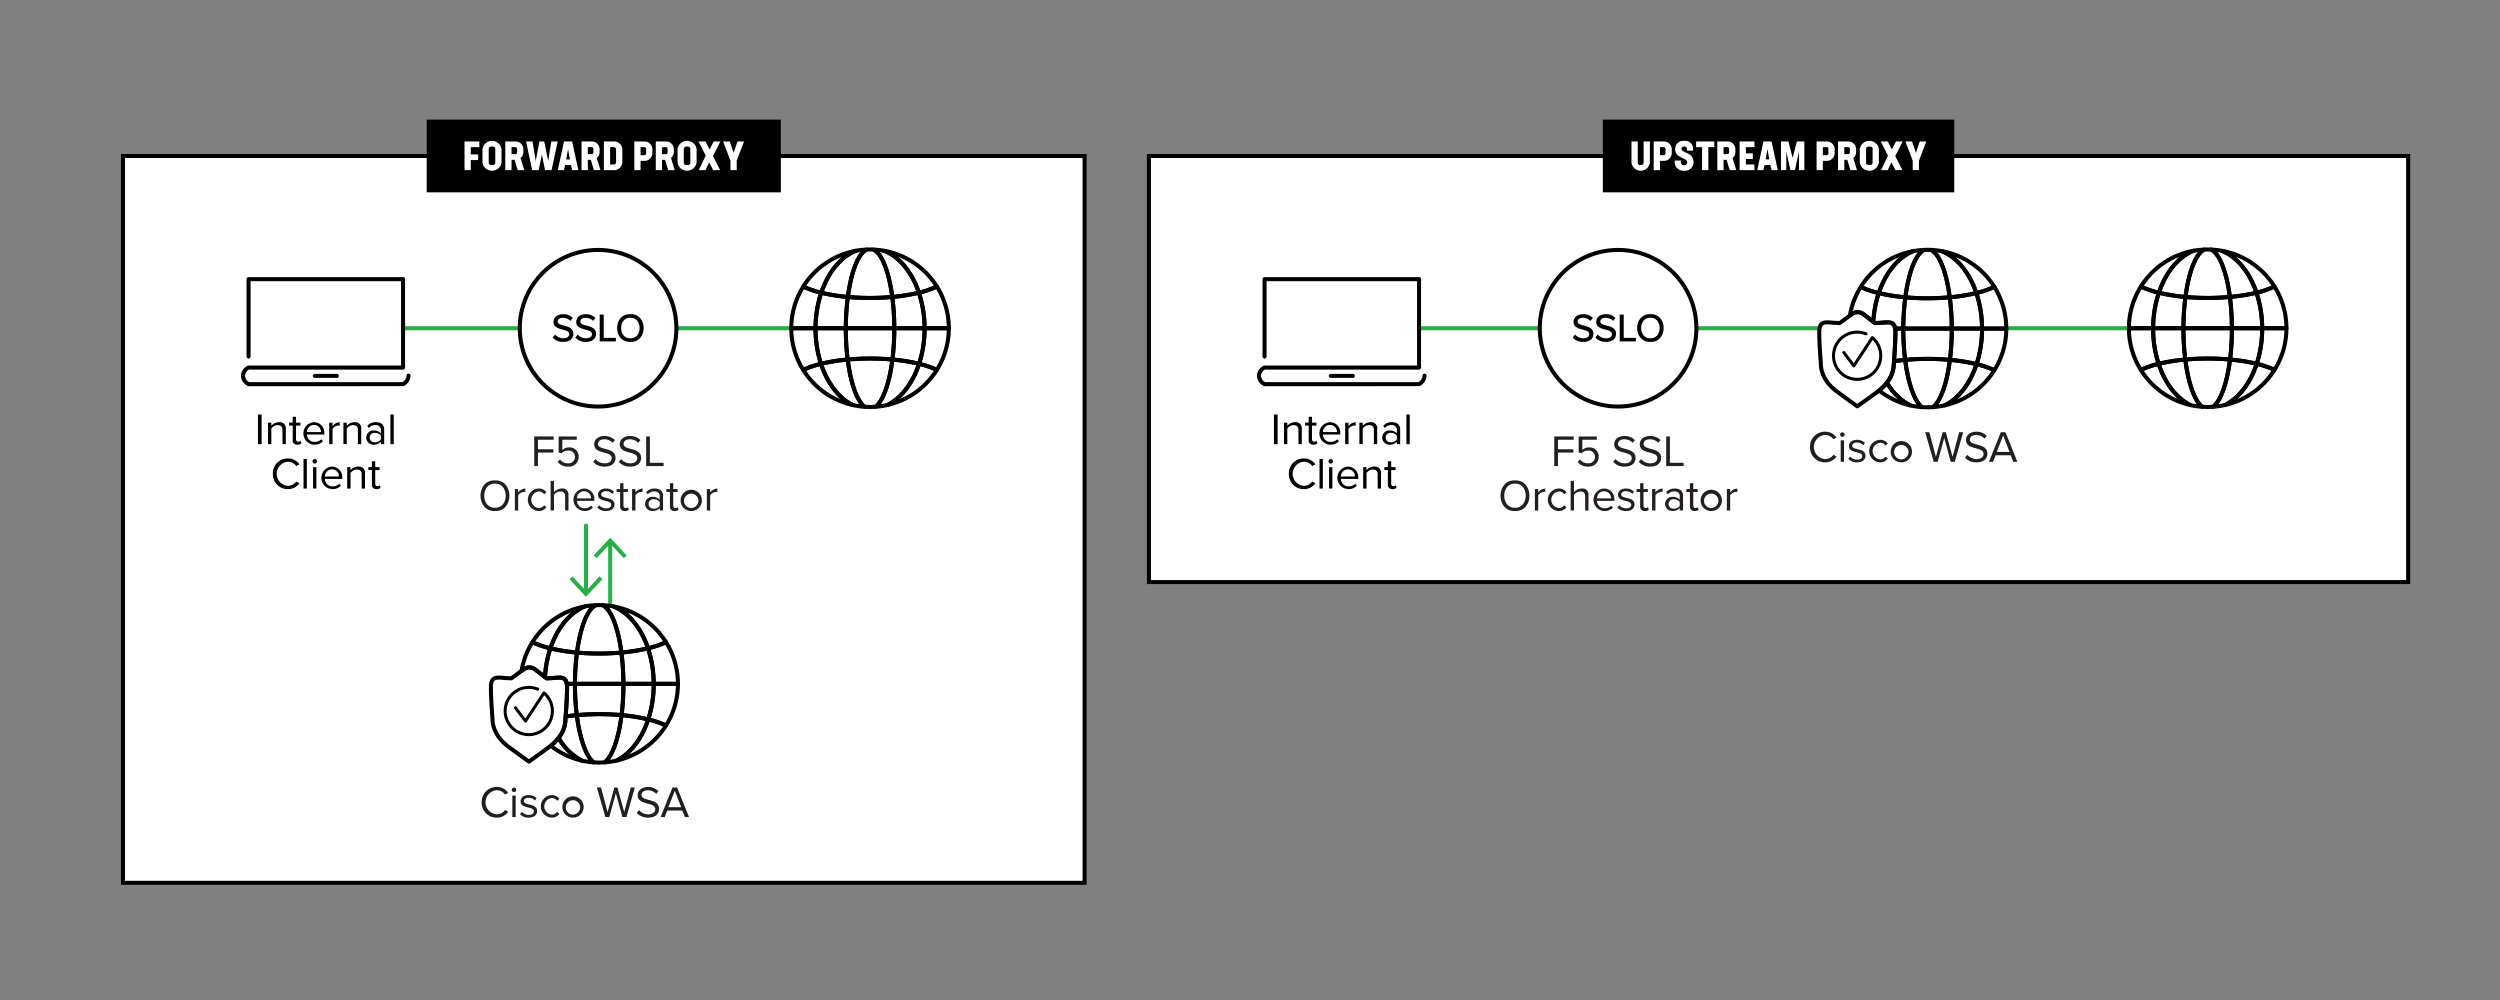 <svg viewBox="0 0 619.101 247.72" xmlns:xlink="http://www.w3.org/1999/xlink" xmlns="http://www.w3.org/2000/svg" id="Layer_1"><rect x="0" y="0" width="619.101" height="247.72" fill="#808080" stroke="none"/><defs><style>.cls-1,.cls-11,.cls-12,.cls-3,.cls-6,.cls-9{fill:none;}.cls-14,.cls-2{fill:#fff;}.cls-11,.cls-2,.cls-6{stroke:#000;}.cls-11,.cls-12,.cls-2,.cls-3,.cls-6{stroke-linecap:round;}.cls-2,.cls-3,.cls-9{stroke-miterlimit:10;}.cls-3{stroke:#2bae4a;}.cls-4{fill:#2bae4a;}.cls-5{clip-path:url(#clip-path);}.cls-11,.cls-12,.cls-6{stroke-linejoin:round;}.cls-7{clip-path:url(#clip-path-3);}.cls-8{fill:#231f20;}.cls-12,.cls-9{stroke:#010101;}.cls-10{fill:#010101;}.cls-11{stroke-width:0.75px;}.cls-13{fill:#211e1f;}.cls-15{clip-path:url(#clip-path-5);}.cls-16{clip-path:url(#clip-path-7);}</style><clipPath id="clip-path"><rect height="50" width="50" y="56.285" x="190.46" class="cls-1"></rect></clipPath><clipPath id="clip-path-3"><rect height="50" width="50" y="57.135" x="55.676" class="cls-1"></rect></clipPath><clipPath id="clip-path-5"><rect height="50" width="50" y="56.285" x="521.707" class="cls-1"></rect></clipPath><clipPath id="clip-path-7"><rect height="50" width="50" y="57.135" x="307.273" class="cls-1"></rect></clipPath></defs><rect height="179.99" width="238.129" y="38.63" x="30.454" class="cls-2"></rect><line y2="130.146" x2="145.109" y1="146.728" x1="145.109" class="cls-3"></line><polygon points="149.198 143.415 148.466 142.733 145.11 146.344 141.752 142.733 141.02 143.415 145.11 147.813 149.198 143.415" class="cls-4"></polygon><line y2="134.231" x2="151.109" y1="149.813" x1="151.109" class="cls-3"></line><polygon points="155.198 137.544 154.466 138.226 151.11 134.615 147.752 138.226 147.02 137.544 151.11 133.146 155.198 137.544" class="cls-4"></polygon><line y2="81.285" x2="128.717" y1="81.285" x1="100.135" class="cls-3"></line><line y2="81.285" x2="195.339" y1="81.285" x1="167.756" class="cls-3"></line><g id="globe"><g class="cls-5"><g class="cls-5"><path d="M209.459,81.43c0-.049.002-.097.002-.145h-7.502c0,.032-.001.062-.001.094a28.007,28.007,0,0,0,1.355,8.72,45.218,45.218,0,0,1,6.604-1.064A61.275,61.275,0,0,1,209.459,81.43Z" class="cls-6"></path><path d="M209.917,89.035a45.151,45.151,0,0,0-6.604,1.064c1.569,4.771,4.384,8.48,7.82,10.198.154.035.309.073.465.104a19.619,19.619,0,0,0,2.497.332C212.2,99.277,210.65,94.861,209.917,89.035Z" class="cls-6"></path><path d="M220.961,73.535a60.742,60.742,0,0,1,.497,7.75H228.959a27.916,27.916,0,0,0-1.413-8.799A45.503,45.503,0,0,1,220.961,73.535Z" class="cls-6"></path><path d="M221.001,89.035q-.865-.079-1.76-.134c-1.224-.074-2.486-.115-3.781-.115-1.927,0-3.786.088-5.543.249.733,5.826,2.284,10.242,4.178,11.699.452.032.905.053,1.365.053.454,0,.903-.022,1.348-.054l.018-.012C218.719,99.263,220.268,94.852,221.001,89.035Z" class="cls-6"></path><path d="M216.825,100.721l-.018.011a19.986,19.986,0,0,0,2.961-.445c3.442-1.714,6.264-5.42,7.837-10.193a45.302,45.302,0,0,0-6.604-1.06C220.268,94.852,218.718,99.263,216.825,100.721Z" class="cls-6"></path><path d="M221.461,81.43a61.143,61.143,0,0,1-.46,7.604,45.29,45.29,0,0,1,6.604,1.06,27.951,27.951,0,0,0,1.356-8.716c0-.032-.002-.062-.002-.094h-7.5C221.459,81.334,221.461,81.381,221.461,81.43Z" class="cls-6"></path><path d="M209.96,73.541a45.415,45.415,0,0,1-6.583-1.048,27.806,27.806,0,0,0-1.418,8.793h7.502A60.489,60.489,0,0,1,209.96,73.541Z" class="cls-6"></path><path d="M215.46,73.784c-1.323,0-2.613-.042-3.861-.118q-.832-.052-1.638-.124a60.495,60.495,0,0,0-.499,7.744h11.998a60.742,60.742,0,0,0-.497-7.75c-.351.032-.705.062-1.063.087C218.47,73.725,216.989,73.784,215.46,73.784Z" class="cls-6"></path><path d="M209.459,81.43a61.275,61.275,0,0,0,.458,7.604c1.757-.161,3.615-.249,5.543-.249,1.294,0,2.557.041,3.78.115q.897.054,1.761.134a61.143,61.143,0,0,0,.46-7.604c0-.049-.002-.097-.002-.145h-11.998C209.461,81.334,209.459,81.381,209.459,81.43Z" class="cls-6"></path><path d="M220.435,70.341l.004-.005-.004.005c.204,1.001.379,2.074.526,3.193a45.525,45.525,0,0,0,6.585-1.048,23.653,23.653,0,0,0-.892-2.277c-1.789-3.913-4.492-6.827-7.655-8.095a19.696,19.696,0,0,0-2.703-.31,2.746,2.746,0,0,1,.327.18C218.204,63.011,219.564,66.084,220.435,70.341Z" class="cls-6"></path><path d="M210.573,69.952c-.24,1.115-.445,2.321-.613,3.59q.806.072,1.639.124c1.248.077,2.539.119,3.861.119,1.53,0,3.01-.06,4.438-.163.359-.025.713-.056,1.063-.087-.147-1.12-.322-2.192-.526-3.193-.872-4.258-2.231-7.33-3.812-8.357a2.713,2.713,0,0,0-.328-.18c-.277-.012-.555-.021-.836-.021-.284,0-.566.014-.847.026C212.948,62.589,211.505,65.626,210.573,69.952Z" class="cls-6"></path><path d="M210.573,69.952c.932-4.326,2.376-7.362,4.04-8.143a19.531,19.531,0,0,0-2.671.293c-3.059,1.224-5.687,3.995-7.478,7.714a23.559,23.559,0,0,0-1.087,2.676,45.576,45.576,0,0,0,6.583,1.048C210.128,72.272,210.332,71.067,210.573,69.952Z" class="cls-6"></path><path d="M211.133,100.298c-3.436-1.718-6.25-5.428-7.82-10.198a24.066,24.066,0,0,0-3.736,1.213c-.23.1-.448.202-.658.305A19.528,19.528,0,0,0,211.133,100.298Z" class="cls-6"></path><path d="M228.959,81.285c0,.032.002.062.002.093a27.957,27.957,0,0,1-1.356,8.716,23.132,23.132,0,0,1,4.024,1.336l.015-.002-.015.002c.127.058.251.117.372.176a19.367,19.367,0,0,0,2.962-10.322Z" class="cls-6"></path><path d="M227.605,90.094c-1.573,4.774-4.394,8.479-7.837,10.193.043-.009.086-.017.129-.026a19.546,19.546,0,0,0,12.103-8.654q-.181-.089-.372-.176A23.217,23.217,0,0,0,227.605,90.094Z" class="cls-6"></path><path d="M219.24,62.156c-.08-.015-.162-.027-.241-.042,3.163,1.267,5.867,4.181,7.654,8.095l.011-.006-.011.006a23.577,23.577,0,0,1,.892,2.277,22.18,22.18,0,0,0,4.46-1.528q-.184-.294-.377-.58A19.511,19.511,0,0,0,219.24,62.156Z" class="cls-6"></path><path d="M228.959,81.285h6.003a19.41,19.41,0,0,0-2.957-10.328,22.178,22.178,0,0,1-4.46,1.529A27.931,27.931,0,0,1,228.959,81.285Z" class="cls-6"></path><path d="M203.377,72.493a22.172,22.172,0,0,1-4.447-1.525,19.359,19.359,0,0,0-2.973,10.317h6.002A27.803,27.803,0,0,1,203.377,72.493Z" class="cls-6"></path><path d="M203.313,90.099a28.007,28.007,0,0,1-1.355-8.72c0-.032.001-.062.001-.094h-6.002a19.405,19.405,0,0,0,2.962,10.332c.21-.103.428-.206.657-.305A24.089,24.089,0,0,1,203.313,90.099Z" class="cls-6"></path><path d="M204.464,69.816c1.79-3.719,4.418-6.49,7.478-7.713a19.51,19.51,0,0,0-12.364,7.891c-.226.318-.44.643-.647.975a22.229,22.229,0,0,0,4.447,1.525A23.567,23.567,0,0,1,204.464,69.816Z" class="cls-6"></path></g></g></g><path d="M63.879,102.652h.914v7.338h-.914Z"></path><path d="M69.952,106.513c0-.936-.474-1.232-1.188-1.232a2.051,2.051,0,0,0-1.572.825v3.884h-.826v-5.313h.826v.77a2.634,2.634,0,0,1,1.892-.901,1.51,1.51,0,0,1,1.694,1.716v3.729h-.825Z"></path><path d="M72.481,108.879V105.402h-.88v-.726h.88V103.224h.825v1.452h1.078v.726H73.306v3.301c0,.396.176.682.539.682a.794.794,0,0,0,.561-.22l.242.616a1.347,1.347,0,0,1-.99.341A1.087,1.087,0,0,1,72.481,108.879Z"></path><path d="M77.75,104.545a2.58,2.58,0,0,1,2.553,2.849v.209H76.002a1.872,1.872,0,0,0,1.914,1.838,2.322,2.322,0,0,0,1.639-.671l.396.539a2.889,2.889,0,0,1-2.112.813,2.792,2.792,0,0,1-.089-5.577Zm-1.748,2.453H79.488a1.722,1.722,0,0,0-1.748-1.771A1.772,1.772,0,0,0,76.002,106.998Z"></path><path d="M81.523,104.676h.825v.857a2.259,2.259,0,0,1,1.771-.968v.847a1.481,1.481,0,0,0-.33-.032,1.942,1.942,0,0,0-1.44.847v3.763h-.825Z"></path><path d="M88.63,106.513c0-.936-.474-1.232-1.188-1.232a2.051,2.051,0,0,0-1.572.825v3.884h-.826v-5.313h.826v.77a2.634,2.634,0,0,1,1.892-.901,1.51,1.51,0,0,1,1.694,1.716v3.729h-.825Z"></path><path d="M94.316,109.384a2.296,2.296,0,0,1-1.76.737A1.769,1.769,0,0,1,90.697,108.362a1.741,1.741,0,0,1,1.859-1.75,2.221,2.221,0,0,1,1.76.727v-.957c0-.715-.572-1.122-1.342-1.122a2.11,2.11,0,0,0-1.629.737l-.385-.572a2.779,2.779,0,0,1,2.123-.88c1.123,0,2.058.506,2.058,1.793v3.652h-.825Zm0-1.518a1.777,1.777,0,0,0-1.463-.66,1.169,1.169,0,1,0,0,2.321,1.777,1.777,0,0,0,1.463-.66Z"></path><path d="M96.681,102.652h.824v7.338h-.824Z"></path><path d="M67.576,117.327a3.662,3.662,0,0,1,3.74-3.796,3.299,3.299,0,0,1,2.816,1.452l-.77.429a2.492,2.492,0,0,0-2.047-1.066,2.988,2.988,0,0,0,0,5.963A2.466,2.466,0,0,0,73.363,119.241l.78.429a3.337,3.337,0,0,1-2.827,1.452A3.662,3.662,0,0,1,67.576,117.327Z"></path><path d="M75.166,113.652h.825v7.338h-.825Z"></path><path d="M77.387,114.224a.556.556,0,0,1,1.111,0,.556.556,0,1,1-1.111,0Zm.144,1.452h.824v5.313h-.824Z"></path><path d="M82.206,115.545a2.581,2.581,0,0,1,2.553,2.849v.209H80.457a1.872,1.872,0,0,0,1.914,1.838,2.326,2.326,0,0,0,1.64-.671l.396.539a2.886,2.886,0,0,1-2.111.813,2.792,2.792,0,0,1-.089-5.577Zm-1.749,2.453H83.944a1.722,1.722,0,0,0-1.749-1.771A1.773,1.773,0,0,0,80.457,117.998Z"></path><path d="M89.565,117.513c0-.936-.474-1.232-1.188-1.232a2.051,2.051,0,0,0-1.572.825v3.884H85.978v-5.313h.826v.77a2.634,2.634,0,0,1,1.892-.901,1.51,1.51,0,0,1,1.694,1.716v3.729h-.825Z"></path><path d="M92.095,119.879V116.402h-.881v-.726h.881V114.224h.824v1.452h1.078v.726H92.92v3.301c0,.396.176.682.539.682a.797.797,0,0,0,.562-.22l.241.616a1.347,1.347,0,0,1-.989.341A1.087,1.087,0,0,1,92.095,119.879Z"></path><g id="laptop"><g class="cls-7"><line y2="93.083" x2="83.427" y1="93.083" x1="77.961" class="cls-6"></line><g class="cls-7"><path d="M101.176,93.034a2.478,2.478,0,0,1-1.361,2.095l-38.089.006-.167-.011a2.402,2.402,0,0,1-1.383-2.062,2.342,2.342,0,0,1,1.383-2.037h38.256V69.135h-38.256V88.289" class="cls-6"></path></g></g></g><path d="M132.301,108.082h4.808v.813h-3.895v2.366h3.818v.813h-3.818v3.345h-.913Z" class="cls-8"></path><path d="M138.671,113.769a2.416,2.416,0,0,0,2.024.969,1.585,1.585,0,0,0,1.694-1.573,1.547,1.547,0,0,0-1.684-1.585,2.301,2.301,0,0,0-1.694.693l-.671-.231v-3.96h4.489v.813h-3.576v2.553a2.484,2.484,0,0,1,1.717-.66,2.248,2.248,0,0,1,2.332,2.344,2.402,2.402,0,0,1-2.607,2.42,2.999,2.999,0,0,1-2.586-1.177Z" class="cls-8"></path><path d="M147.448,113.692a3.103,3.103,0,0,0,2.311,1.046c1.31,0,1.728-.704,1.728-1.266,0-.88-.892-1.122-1.859-1.386-1.178-.309-2.486-.639-2.486-2.08,0-1.21,1.078-2.035,2.52-2.035a3.453,3.453,0,0,1,2.607,1.023l-.551.671a2.806,2.806,0,0,0-2.123-.88c-.881,0-1.508.473-1.508,1.166,0,.737.848.957,1.783,1.21,1.199.319,2.562.693,2.562,2.233,0,1.067-.726,2.156-2.706,2.156a3.634,3.634,0,0,1-2.816-1.166Z" class="cls-8"></path><path d="M153.784,113.692a3.103,3.103,0,0,0,2.311,1.046c1.31,0,1.728-.704,1.728-1.266,0-.88-.892-1.122-1.859-1.386-1.178-.309-2.486-.639-2.486-2.08,0-1.21,1.078-2.035,2.52-2.035a3.453,3.453,0,0,1,2.607,1.023l-.551.671a2.806,2.806,0,0,0-2.123-.88c-.881,0-1.508.473-1.508,1.166,0,.737.848.957,1.783,1.21,1.199.319,2.562.693,2.562,2.233,0,1.067-.726,2.156-2.706,2.156a3.634,3.634,0,0,1-2.816-1.166Z" class="cls-8"></path><path d="M160.021,108.082h.913v6.523h3.41v.814h-4.323Z" class="cls-8"></path><path d="M122.574,118.961c4.779-.17,4.78,7.761-0,7.591C117.788,126.724,117.789,118.788,122.574,118.961Zm0,.814c-3.552-.156-3.555,6.111 0,5.963C126.125,125.883,126.122,119.622,122.574,119.775Z" class="cls-8"></path><path d="M127.502,121.106h.824v.857a2.26,2.26,0,0,1,1.771-.968v.847a1.487,1.487,0,0,0-.33-.032,1.945,1.945,0,0,0-1.441.847v3.763h-.824Z" class="cls-8"></path><path d="M133.364,120.974a2.274,2.274,0,0,1,1.947.924l-.55.506a1.575,1.575,0,0,0-1.354-.693,2.064,2.064,0,0,0,0,4.104,1.603,1.603,0,0,0,1.354-.692l.55.506a2.274,2.274,0,0,1-1.947.924,2.792,2.792,0,0,1,0-5.577Z" class="cls-8"></path><path d="M139.953,122.922c0-.936-.484-1.211-1.199-1.211a2.087,2.087,0,0,0-1.572.825v3.884h-.826v-7.338h.826v2.794a2.639,2.639,0,0,1,1.902-.901,1.494,1.494,0,0,1,1.694,1.693v3.752h-.825Z" class="cls-8"></path><path d="M144.628,120.974a2.58,2.58,0,0,1,2.553,2.849v.209h-4.302a1.872,1.872,0,0,0,1.914,1.838,2.326,2.326,0,0,0,1.64-.671l.396.539a2.886,2.886,0,0,1-2.111.813,2.792,2.792,0,0,1-.089-5.577Zm-1.749,2.453h3.487a1.722,1.722,0,0,0-1.749-1.771A1.773,1.773,0,0,0,142.879,123.427Z" class="cls-8"></path><path d="M148.367,125.122a2.412,2.412,0,0,0,1.75.759c.814,0,1.254-.363,1.254-.88,0-.583-.648-.77-1.364-.946-.901-.209-1.925-.451-1.925-1.552,0-.824.715-1.528,1.98-1.528a2.689,2.689,0,0,1,1.969.77l-.385.572a2.072,2.072,0,0,0-1.584-.671c-.727,0-1.178.33-1.178.803,0,.518.605.683,1.299.848.924.209,1.99.473,1.99,1.649,0,.892-.715,1.606-2.09,1.606a2.824,2.824,0,0,1-2.145-.836Z" class="cls-8"></path><path d="M153.57,125.308v-3.477h-.881v-.726H153.57V119.654h.825v1.452h1.078v.726H154.395v3.301c0,.396.176.682.539.682a.798.798,0,0,0,.562-.22l.241.616a1.346,1.346,0,0,1-.989.341A1.087,1.087,0,0,1,153.57,125.308Z" class="cls-8"></path><path d="M156.529,121.106h.825v.857a2.259,2.259,0,0,1,1.771-.968v.847a1.481,1.481,0,0,0-.33-.032,1.942,1.942,0,0,0-1.44.847v3.763h-.825Z" class="cls-8"></path><path d="M163.371,125.814a2.296,2.296,0,0,1-1.76.737,1.769,1.769,0,0,1-1.859-1.76,1.741,1.741,0,0,1,1.859-1.75,2.218,2.218,0,0,1,1.76.727v-.957c0-.715-.571-1.122-1.342-1.122a2.109,2.109,0,0,0-1.628.737l-.386-.572a2.781,2.781,0,0,1,2.124-.88c1.122,0,2.058.506,2.058,1.793v3.652h-.826Zm0-1.518a1.776,1.776,0,0,0-1.463-.66,1.169,1.169,0,1,0,0,2.321,1.776,1.776,0,0,0,1.463-.66Z" class="cls-8"></path><path d="M165.9,125.308v-3.477h-.88v-.726h.88V119.654h.826v1.452h1.078v.726h-1.078v3.301c0,.396.176.682.539.682a.796.796,0,0,0,.561-.22l.242.616a1.347,1.347,0,0,1-.99.341A1.087,1.087,0,0,1,165.9,125.308Z" class="cls-8"></path><path d="M168.551,123.757a2.634,2.634,0,1,1,2.63,2.794A2.607,2.607,0,0,1,168.551,123.757Zm4.39,0a1.786,1.786,0,1,0-1.76,2.057A1.847,1.847,0,0,0,172.941,123.757Z" class="cls-8"></path><path d="M175.042,121.106h.825v.857a2.259,2.259,0,0,1,1.771-.968v.847a1.494,1.494,0,0,0-.33-.032,1.945,1.945,0,0,0-1.441.847v3.763h-.825Z" class="cls-8"></path><circle r="19.391" cy="81.285" cx="148.109" class="cls-9"></circle><path d="M137.432,82.842a2.799,2.799,0,0,0,2.089.936c1.074,0,1.453-.548,1.453-1.025,0-.696-.757-.896-1.603-1.114-1.064-.278-2.298-.587-2.298-1.939,0-1.095.965-1.891,2.348-1.891a3.25,3.25,0,0,1,2.418.926l-.577.735a2.588,2.588,0,0,0-1.92-.775c-.736,0-1.244.378-1.244.935,0,.598.717.786,1.542.995,1.085.289,2.349.627,2.349,2.04,0,1.034-.717,1.999-2.507,1.999a3.396,3.396,0,0,1-2.617-1.055Z" class="cls-10"></path><path d="M143.05,82.842a2.799,2.799,0,0,0,2.089.936c1.075,0,1.453-.548,1.453-1.025,0-.696-.757-.896-1.603-1.114-1.064-.278-2.298-.587-2.298-1.939,0-1.095.965-1.891,2.348-1.891a3.25,3.25,0,0,1,2.418.926l-.577.735a2.589,2.589,0,0,0-1.92-.775c-.736,0-1.244.378-1.244.935,0,.598.717.786,1.543.995,1.084.289,2.348.627,2.348,2.04,0,1.034-.717,1.999-2.508,1.999a3.395,3.395,0,0,1-2.616-1.055Z" class="cls-10"></path><path d="M148.51,77.908h.995v5.76h3.014v.876h-4.009Z" class="cls-10"></path><path d="M156.109,77.799c4.385-.16,4.386,7.025-0,6.864C151.723,84.823,151.724,77.638,156.109,77.799Zm0,.886c-3.056-.131-3.058,5.217 0,5.094C159.16,83.897,159.158,78.558,156.109,78.684Z" class="cls-10"></path><path d="M136.52,167.932q-.583.029-1.162.05l-.002-.004-2.777-2.148a2.346,2.346,0,0,0-2.95-.045l-2.991,2.197q-.579-.021-1.162-.05c-2.195-.11-3.908-.737-3.908,2.292s.407,7.94.407,7.94-.244,3.683,3.989,6.794c3.641,2.675,5.02,3.644,5.02,3.644h0s1.406-.968,5.048-3.644c4.233-3.11,3.989-6.794,3.989-6.794s.407-4.911.407-7.94-1.712-2.402-3.908-2.292" class="cls-6"></path><path d="M133.147,170.658a5.847,5.847,0,1,0,3.648,5.422,5.839,5.839,0,0,0-2.086-4.481l.001-0-4.583,6.978-2.467-3.295" class="cls-11"></path><path d="M142.383,169.347H140.362a5.448,5.448,0,0,1,.065.877c0,2.316-.238,5.727-.35,7.206.889-.13,1.804-.245,2.761-.333a61.339,61.339,0,0,1-.458-7.605C142.381,169.443,142.383,169.396,142.383,169.347Z" class="cls-12"></path><path d="M142.839,177.097c-.957.087-1.872.203-2.761.333-.034.455-.057.734-.057.734a7.459,7.459,0,0,1-1.698,4.569,14.538,14.538,0,0,0,5.733,5.628c.155.035.309.073.465.104a19.678,19.678,0,0,0,2.497.332C145.123,187.339,143.572,182.923,142.839,177.097Z" class="cls-12"></path><path d="M153.884,161.597a60.792,60.792,0,0,1,.497,7.75h7.5a27.918,27.918,0,0,0-1.413-8.799A45.589,45.589,0,0,1,153.884,161.597Z" class="cls-12"></path><path d="M153.924,177.097q-.865-.079-1.761-.134c-1.224-.074-2.486-.115-3.781-.115-1.928,0-3.786.088-5.543.249.733,5.825,2.284,10.242,4.179,11.698.451.032.905.054,1.365.054.454,0,.903-.022,1.348-.055l.017-.012C151.641,187.325,153.19,182.914,153.924,177.097Z" class="cls-12"></path><path d="M160.528,178.156a45.315,45.315,0,0,0-6.604-1.059c-.734,5.817-2.283,10.228-4.176,11.686l-.017.012a20.05,20.05,0,0,0,2.961-.445C156.134,186.634,158.956,182.93,160.528,178.156Z" class="cls-12"></path><path d="M154.383,169.492a61.192,61.192,0,0,1-.459,7.605,45.315,45.315,0,0,1,6.604,1.059,27.95,27.95,0,0,0,1.356-8.715c0-.032-.002-.062-.002-.094h-7.5C154.381,169.396,154.383,169.443,154.383,169.492Z" class="cls-12"></path><path d="M135.358,167.982q.579-.022,1.162-.05c1.95-.098,3.516-.597,3.842,1.415h2.021a60.415,60.415,0,0,1,.5-7.744,45.505,45.505,0,0,1-6.583-1.048,27.419,27.419,0,0,0-1.346,7.111l.403.312Z" class="cls-12"></path><path d="M154.381,169.347a60.792,60.792,0,0,0-.497-7.75c-.351.032-.705.062-1.064.087-1.428.102-2.909.162-4.438.162-1.322,0-2.613-.042-3.861-.119q-.832-.051-1.638-.124a60.415,60.415,0,0,0-.5,7.744Z" class="cls-12"></path><path d="M154.381,169.347H142.383c-0.0.049-.002.096-.002.145a61.339,61.339,0,0,0,.458,7.605c1.757-.161,3.615-.249,5.543-.249,1.294,0,2.557.041,3.781.115q.896.054,1.761.134a61.192,61.192,0,0,0,.459-7.605C154.383,169.443,154.381,169.396,154.381,169.347Z" class="cls-12"></path><path d="M153.357,158.404l.005-.006-.005.006c.205,1.001.379,2.073.527,3.193a45.589,45.589,0,0,0,6.585-1.049,23.67,23.67,0,0,0-.893-2.277c-1.788-3.913-4.492-6.827-7.655-8.095a19.702,19.702,0,0,0-2.703-.31,2.69,2.69,0,0,1,.327.18C151.127,151.073,152.486,154.146,153.357,158.404Z" class="cls-12"></path><path d="M143.495,158.014c-.24,1.115-.445,2.321-.612,3.589q.805.073,1.638.124c1.248.077,2.539.119,3.861.119,1.529,0,3.01-.06,4.438-.162.359-.026.713-.056,1.064-.087-.147-1.12-.322-2.192-.527-3.193-.871-4.258-2.23-7.331-3.812-8.358a2.69,2.69,0,0,0-.327-.18c-.277-.012-.556-.021-.836-.021-.285,0-.566.014-.847.026C145.871,150.651,144.428,153.688,143.495,158.014Z" class="cls-12"></path><path d="M137.387,157.878a23.63,23.63,0,0,0-1.087,2.677,45.505,45.505,0,0,0,6.583,1.048c.168-1.269.372-2.474.612-3.589.933-4.326,2.375-7.362,4.039-8.143a19.478,19.478,0,0,0-2.67.294C141.806,151.388,139.178,154.159,137.387,157.878Z" class="cls-12"></path><path d="M138.323,182.732a10.974,10.974,0,0,1-1.945,1.95,19.412,19.412,0,0,0,7.678,3.677A14.538,14.538,0,0,1,138.323,182.732Z" class="cls-12"></path><path d="M161.881,169.347c0.0.031.002.062.002.094a27.95,27.95,0,0,1-1.356,8.715,23.173,23.173,0,0,1,4.023,1.336l.015-.002-.015.002q.191.087.372.176a19.366,19.366,0,0,0,2.961-10.322Z" class="cls-12"></path><path d="M160.528,178.156c-1.572,4.774-4.394,8.478-7.836,10.193.043-.01.086-.017.129-.026a19.546,19.546,0,0,0,12.103-8.654q-.181-.089-.372-.176A23.173,23.173,0,0,0,160.528,178.156Z" class="cls-12"></path><path d="M159.576,158.271l.011-.006-.011.006a23.67,23.67,0,0,1,.893,2.277,22.168,22.168,0,0,0,4.459-1.529q-.183-.293-.377-.58a19.511,19.511,0,0,0-12.388-8.221c-.08-.016-.161-.027-.242-.042C155.084,151.443,157.788,154.358,159.576,158.271Z" class="cls-12"></path><path d="M161.881,169.347h6.003a19.41,19.41,0,0,0-2.957-10.328,22.168,22.168,0,0,1-4.459,1.529A27.918,27.918,0,0,1,161.881,169.347Z" class="cls-12"></path><path d="M132.579,165.829l2.375,1.837a27.419,27.419,0,0,1,1.346-7.111,22.18,22.18,0,0,1-4.447-1.525,19.413,19.413,0,0,0-2.695,7.101l.472-.346A2.346,2.346,0,0,1,132.579,165.829Z" class="cls-12"></path><path d="M137.387,157.878c1.791-3.719,4.419-6.49,7.478-7.713A19.509,19.509,0,0,0,132.5,158.056c-.226.317-.44.643-.647.974a22.18,22.18,0,0,0,4.447,1.525A23.63,23.63,0,0,1,137.387,157.878Z" class="cls-12"></path><path d="M119.284,198.679a3.663,3.663,0,0,1,3.741-3.796,3.302,3.302,0,0,1,2.816,1.452l-.771.429a2.49,2.49,0,0,0-2.046-1.066,2.988,2.988,0,0,0,0,5.963,2.464,2.464,0,0,0,2.046-1.067l.78.429a3.335,3.335,0,0,1-2.826,1.452A3.663,3.663,0,0,1,119.284,198.679Z" class="cls-13"></path><path d="M126.731,195.576a.556.556,0,0,1,1.111,0,.556.556,0,1,1-1.111,0Zm.144,1.452h.824v5.313h-.824Z" class="cls-13"></path><path d="M129.206,201.044a2.412,2.412,0,0,0,1.749.759c.814,0,1.254-.363,1.254-.88,0-.583-.648-.771-1.363-.946-.902-.209-1.926-.451-1.926-1.552,0-.824.715-1.528,1.98-1.528a2.688,2.688,0,0,1,1.969.77l-.385.572a2.07,2.07,0,0,0-1.584-.671c-.727,0-1.178.33-1.178.803,0,.518.605.683,1.299.848.924.209,1.991.473,1.991,1.649,0,.892-.715,1.606-2.091,1.606a2.824,2.824,0,0,1-2.145-.836Z" class="cls-13"></path><path d="M136.587,196.897a2.276,2.276,0,0,1,1.947.924l-.551.506a1.574,1.574,0,0,0-1.354-.693,2.064,2.064,0,0,0,0,4.104,1.602,1.602,0,0,0,1.354-.692l.551.506a2.276,2.276,0,0,1-1.947.924,2.792,2.792,0,0,1,0-5.577Z" class="cls-13"></path><path d="M139.271,199.68a2.634,2.634,0,1,1,2.629,2.794A2.607,2.607,0,0,1,139.271,199.68Zm4.389,0a1.786,1.786,0,1,0-1.76,2.057A1.847,1.847,0,0,0,143.66,199.68Z" class="cls-13"></path><path d="M152.515,196.423l-1.617,5.919h-.99l-2.091-7.338h1.013l1.628,6.117,1.683-6.117h.76l1.684,6.117,1.617-6.117h1.012l-2.09,7.338h-.99Z" class="cls-13"></path><path d="M158.223,200.615a3.103,3.103,0,0,0,2.311,1.046c1.31,0,1.728-.704,1.728-1.266,0-.88-.892-1.122-1.859-1.386-1.178-.309-2.486-.639-2.486-2.08,0-1.21,1.078-2.035,2.52-2.035a3.453,3.453,0,0,1,2.607,1.023l-.551.671a2.806,2.806,0,0,0-2.123-.88c-.881,0-1.508.473-1.508,1.166,0,.737.848.957,1.783,1.21,1.199.319,2.562.693,2.562,2.233,0,1.067-.726,2.156-2.706,2.156a3.631,3.631,0,0,1-2.816-1.166Z" class="cls-13"></path><path d="M168.971,200.714h-3.719l-.649,1.628h-1.012l2.948-7.338h1.134l2.959,7.338h-1.012Zm-3.454-.814h3.179l-1.584-4.082Z" class="cls-13"></path><rect height="18" width="87.695" y="29.631" x="105.671"></rect><path d="M116.586,36.434v1.799h1.819v1.399h-1.819v2.499h-1.55V35.034h3.668V36.434Z" class="cls-14"></path><path d="M119.48,40.262v-3.358a2.387,2.387,0,0,1,4.717,0V40.262a2.387,2.387,0,0,1-4.717,0Zm3.168.02V36.884c0-.36-.24-.6-.799-.6-.58,0-.82.239-.82.6v3.397c0,.36.24.6.811.6C122.408,40.881,122.648,40.642,122.648,40.282Z" class="cls-14"></path><path d="M127.419,39.573h-.739v2.559h-1.55V35.034h2.359a1.947,1.947,0,0,1,2.119,1.939v.659a1.852,1.852,0,0,1-.71,1.499l.919,2.999h-1.619Zm-.739-1.399h.909a.436.436,0,0,0,.471-.47v-.8a.434.434,0,0,0-.461-.47h-.919Z" class="cls-14"></path><path d="M138.106,35.034l-1.52,7.097H134.978l-.79-3.858-.79,3.858h-1.609L130.27,35.034h1.608l.791,4.838.919-4.838h1.188l.971,4.828.77-4.828Z" class="cls-14"></path><path d="M141.391,40.881h-1.449l-.29,1.25H138.143l1.529-7.097h2.009l1.539,7.097h-1.539Zm-.72-3.957-.449,2.559h.899Z" class="cls-14"></path><path d="M146.305,39.573h-.739v2.559h-1.55V35.034h2.358a1.947,1.947,0,0,1,2.119,1.939v.659a1.854,1.854,0,0,1-.709,1.499l.919,2.999h-1.619Zm-.739-1.399h.909a.436.436,0,0,0,.47-.47v-.8a.433.433,0,0,0-.46-.47h-.919Z" class="cls-14"></path><path d="M154.113,37.054v3.058a2.054,2.054,0,0,1-2.269,2.02h-2.299V35.034h2.289A2.062,2.062,0,0,1,154.113,37.054Zm-1.549-.021a.567.567,0,0,0-.619-.6h-.85v4.298h.839a.571.571,0,0,0,.63-.6Z" class="cls-14"></path><path d="M161.562,36.974v.909a1.945,1.945,0,0,1-2.108,1.949h-.819v2.299h-1.549V35.034h2.358A1.952,1.952,0,0,1,161.562,36.974Zm-1.549-.07a.438.438,0,0,0-.459-.47h-.92v1.999h.91a.443.443,0,0,0,.469-.479Z" class="cls-14"></path><path d="M164.688,39.573h-.739v2.559h-1.55V35.034h2.358a1.947,1.947,0,0,1,2.119,1.939v.659a1.854,1.854,0,0,1-.709,1.499l.919,2.999h-1.619Zm-.739-1.399h.909a.436.436,0,0,0,.47-.47v-.8a.433.433,0,0,0-.46-.47h-.919Z" class="cls-14"></path><path d="M167.79,40.262v-3.358a2.387,2.387,0,0,1,4.717,0V40.262a2.387,2.387,0,0,1-4.717,0Zm3.168.02V36.884c0-.36-.24-.6-.8-.6-.579,0-.819.239-.819.6v3.397c0,.36.24.6.81.6S170.958,40.642,170.958,40.282Z" class="cls-14"></path><path d="M176.56,38.653l1.779,3.479H176.6l-.979-1.919-.92,1.919h-1.648l1.709-3.599-1.779-3.498h1.729l1.02,1.989,1-1.989h1.68Z" class="cls-14"></path><path d="M182.438,39.783v2.349h-1.55V39.783l-1.818-4.748h1.648l.96,2.829.95-2.829h1.629Z" class="cls-14"></path><rect height="105.511" width="311.841" y="38.63" x="284.516" class="cls-2"></rect><line y2="81.285" x2="381.315" y1="81.285" x1="351.732" class="cls-3"></line><line y2="81.285" x2="449.936" y1="81.285" x1="420.354" class="cls-3"></line><line y2="81.285" x2="526.586" y1="81.285" x1="497.004" class="cls-3"></line><g id="globe-2"><g class="cls-15"><g class="cls-15"><path d="M540.706,81.43c0-.049.002-.097.002-.145h-7.502c0,.032-.001.062-.001.094a28.007,28.007,0,0,0,1.355,8.72,45.218,45.218,0,0,1,6.604-1.064A61.275,61.275,0,0,1,540.706,81.43Z" class="cls-6"></path><path d="M541.164,89.035a45.151,45.151,0,0,0-6.604,1.064c1.569,4.771,4.384,8.48,7.82,10.198.154.035.309.073.465.104a19.619,19.619,0,0,0,2.497.332C543.447,99.277,541.897,94.861,541.164,89.035Z" class="cls-6"></path><path d="M552.208,73.535a60.742,60.742,0,0,1,.497,7.75h7.5a27.917,27.917,0,0,0-1.413-8.799A45.503,45.503,0,0,1,552.208,73.535Z" class="cls-6"></path><path d="M552.248,89.035q-.865-.079-1.76-.134c-1.224-.074-2.486-.115-3.781-.115-1.927,0-3.786.088-5.543.249.733,5.826,2.284,10.242,4.178,11.699.452.032.905.053,1.365.053.454,0,.903-.022,1.348-.054l.018-.012C549.966,99.263,551.515,94.852,552.248,89.035Z" class="cls-6"></path><path d="M548.073,100.721l-.018.011a19.986,19.986,0,0,0,2.961-.445c3.442-1.714,6.264-5.42,7.837-10.193a45.301,45.301,0,0,0-6.604-1.06C551.515,94.852,549.966,99.263,548.073,100.721Z" class="cls-6"></path><path d="M552.708,81.43a61.143,61.143,0,0,1-.46,7.604,45.29,45.29,0,0,1,6.604,1.06,27.951,27.951,0,0,0,1.356-8.716c0-.032-.002-.062-.002-.094h-7.5C552.706,81.334,552.708,81.381,552.708,81.43Z" class="cls-6"></path><path d="M541.207,73.541a45.415,45.415,0,0,1-6.583-1.048,27.806,27.806,0,0,0-1.418,8.793h7.502A60.489,60.489,0,0,1,541.207,73.541Z" class="cls-6"></path><path d="M546.707,73.784c-1.323,0-2.613-.042-3.861-.118q-.832-.052-1.638-.124a60.495,60.495,0,0,0-.499,7.744h11.998a60.742,60.742,0,0,0-.497-7.75c-.351.032-.705.062-1.063.087C549.717,73.725,548.236,73.784,546.707,73.784Z" class="cls-6"></path><path d="M540.706,81.43a61.275,61.275,0,0,0,.458,7.604c1.757-.161,3.615-.249,5.543-.249,1.294,0,2.557.041,3.78.115q.897.054,1.761.134a61.143,61.143,0,0,0,.46-7.604c0-.049-.002-.097-.002-.145h-11.998C540.708,81.334,540.706,81.381,540.706,81.43Z" class="cls-6"></path><path d="M551.682,70.341l.004-.005-.004.005c.204,1.001.379,2.074.526,3.193a45.525,45.525,0,0,0,6.585-1.048,23.653,23.653,0,0,0-.892-2.277c-1.788-3.913-4.492-6.827-7.655-8.095a19.696,19.696,0,0,0-2.703-.31,2.746,2.746,0,0,1,.327.18C549.451,63.011,550.811,66.084,551.682,70.341Z" class="cls-6"></path><path d="M541.82,69.952c-.24,1.115-.445,2.321-.613,3.59q.806.072,1.639.124c1.248.077,2.539.119,3.861.119,1.53,0,3.01-.06,4.438-.163.359-.025.713-.056,1.063-.087-.147-1.12-.322-2.192-.526-3.193-.872-4.258-2.231-7.33-3.812-8.357a2.713,2.713,0,0,0-.328-.18c-.277-.012-.555-.021-.836-.021-.284,0-.566.014-.847.026C544.196,62.589,542.753,65.626,541.82,69.952Z" class="cls-6"></path><path d="M541.82,69.952c.932-4.326,2.376-7.362,4.04-8.143a19.531,19.531,0,0,0-2.671.293c-3.059,1.224-5.687,3.995-7.478,7.714a23.559,23.559,0,0,0-1.087,2.676,45.576,45.576,0,0,0,6.583,1.048C541.375,72.272,541.58,71.067,541.82,69.952Z" class="cls-6"></path><path d="M542.38,100.298c-3.436-1.718-6.25-5.428-7.82-10.198a24.066,24.066,0,0,0-3.736,1.213c-.23.1-.448.202-.658.305A19.528,19.528,0,0,0,542.38,100.298Z" class="cls-6"></path><path d="M560.206,81.285c0,.032.002.062.002.093a27.957,27.957,0,0,1-1.356,8.716,23.132,23.132,0,0,1,4.024,1.336l.015-.002-.015.002c.128.058.252.117.372.176a19.367,19.367,0,0,0,2.962-10.322Z" class="cls-6"></path><path d="M558.852,90.094c-1.573,4.774-4.394,8.479-7.837,10.193.043-.009.086-.017.129-.026a19.546,19.546,0,0,0,12.103-8.654q-.181-.089-.372-.176A23.217,23.217,0,0,0,558.852,90.094Z" class="cls-6"></path><path d="M550.488,62.156c-.08-.015-.162-.027-.241-.042,3.163,1.267,5.867,4.181,7.654,8.095l.011-.006-.011.006a23.574,23.574,0,0,1,.892,2.277,22.18,22.18,0,0,0,4.46-1.528q-.184-.294-.377-.58A19.511,19.511,0,0,0,550.488,62.156Z" class="cls-6"></path><path d="M560.206,81.285h6.003a19.41,19.41,0,0,0-2.957-10.328,22.178,22.178,0,0,1-4.46,1.529A27.931,27.931,0,0,1,560.206,81.285Z" class="cls-6"></path><path d="M534.624,72.493a22.172,22.172,0,0,1-4.447-1.525,19.359,19.359,0,0,0-2.973,10.317h6.002A27.803,27.803,0,0,1,534.624,72.493Z" class="cls-6"></path><path d="M534.56,90.099a28.007,28.007,0,0,1-1.355-8.72c0-.032.001-.062.001-.094h-6.002a19.405,19.405,0,0,0,2.962,10.332c.21-.103.428-.206.657-.305A24.089,24.089,0,0,1,534.56,90.099Z" class="cls-6"></path><path d="M535.712,69.816c1.79-3.719,4.418-6.49,7.478-7.713a19.51,19.51,0,0,0-12.364,7.891c-.226.318-.44.643-.647.975a22.229,22.229,0,0,0,4.447,1.525A23.567,23.567,0,0,1,535.712,69.816Z" class="cls-6"></path></g></g></g><path d="M315.476,102.652H316.39v7.338H315.476Z"></path><path d="M321.549,106.513c0-.936-.474-1.232-1.188-1.232a2.051,2.051,0,0,0-1.572.825v3.884h-.826v-5.313h.826v.77a2.634,2.634,0,0,1,1.892-.901,1.51,1.51,0,0,1,1.694,1.716v3.729h-.825Z"></path><path d="M324.079,108.879V105.402h-.88v-.726h.88V103.224h.825v1.452h1.078v.726h-1.078v3.301c0,.396.176.682.539.682a.794.794,0,0,0,.561-.22l.242.616a1.347,1.347,0,0,1-.99.341A1.087,1.087,0,0,1,324.079,108.879Z"></path><path d="M329.347,104.545a2.58,2.58,0,0,1,2.553,2.849v.209H327.599a1.872,1.872,0,0,0,1.914,1.838,2.322,2.322,0,0,0,1.639-.671l.396.539a2.889,2.889,0,0,1-2.112.813,2.792,2.792,0,0,1-.089-5.577Zm-1.748,2.453h3.486a1.722,1.722,0,0,0-1.748-1.771A1.772,1.772,0,0,0,327.599,106.998Z"></path><path d="M333.121,104.676h.825v.857a2.259,2.259,0,0,1,1.771-.968v.847a1.481,1.481,0,0,0-.33-.032,1.942,1.942,0,0,0-1.44.847v3.763h-.825Z"></path><path d="M340.227,106.513c0-.936-.474-1.232-1.188-1.232a2.051,2.051,0,0,0-1.572.825v3.884H336.64v-5.313h.826v.77a2.634,2.634,0,0,1,1.892-.901,1.51,1.51,0,0,1,1.694,1.716v3.729h-.825Z"></path><path d="M345.913,109.384a2.296,2.296,0,0,1-1.76.737,1.769,1.769,0,0,1-1.859-1.76,1.741,1.741,0,0,1,1.859-1.75,2.221,2.221,0,0,1,1.76.727v-.957c0-.715-.572-1.122-1.342-1.122a2.11,2.11,0,0,0-1.629.737l-.385-.572a2.779,2.779,0,0,1,2.123-.88c1.123,0,2.058.506,2.058,1.793v3.652h-.825Zm0-1.518a1.777,1.777,0,0,0-1.463-.66,1.169,1.169,0,1,0,0,2.321,1.777,1.777,0,0,0,1.463-.66Z"></path><path d="M348.279,102.652h.824v7.338h-.824Z"></path><path d="M319.173,117.327a3.662,3.662,0,0,1,3.74-3.796,3.299,3.299,0,0,1,2.816,1.452l-.77.429a2.492,2.492,0,0,0-2.047-1.066,2.988,2.988,0,0,0,0,5.963,2.466,2.466,0,0,0,2.047-1.067l.78.429a3.337,3.337,0,0,1-2.827,1.452A3.662,3.662,0,0,1,319.173,117.327Z"></path><path d="M326.763,113.652h.825v7.338h-.825Z"></path><path d="M328.985,114.224a.556.556,0,0,1,1.111,0,.556.556,0,1,1-1.111,0Zm.144,1.452h.824v5.313h-.824Z"></path><path d="M333.803,115.545a2.581,2.581,0,0,1,2.553,2.849v.209H332.054a1.872,1.872,0,0,0,1.914,1.838,2.326,2.326,0,0,0,1.64-.671l.396.539a2.886,2.886,0,0,1-2.111.813,2.792,2.792,0,0,1-.089-5.577Zm-1.749,2.453h3.487a1.722,1.722,0,0,0-1.749-1.771A1.773,1.773,0,0,0,332.054,117.998Z"></path><path d="M341.163,117.513c0-.936-.474-1.232-1.188-1.232a2.051,2.051,0,0,0-1.572.825v3.884h-.826v-5.313h.826v.77a2.634,2.634,0,0,1,1.892-.901,1.51,1.51,0,0,1,1.694,1.716v3.729h-.825Z"></path><path d="M343.693,119.879V116.402h-.881v-.726h.881V114.224h.824v1.452h1.078v.726H344.517v3.301c0,.396.176.682.539.682a.797.797,0,0,0,.562-.22l.241.616a1.347,1.347,0,0,1-.989.341A1.087,1.087,0,0,1,343.693,119.879Z"></path><g id="laptop-2"><g class="cls-16"><line y2="93.083" x2="335.024" y1="93.083" x1="329.558" class="cls-6"></line><g class="cls-16"><path d="M352.773,93.034a2.478,2.478,0,0,1-1.361,2.095l-38.089.006-.167-.011a2.402,2.402,0,0,1-1.383-2.062,2.342,2.342,0,0,1,1.383-2.037h38.256V69.135h-38.256V88.289" class="cls-6"></path></g></g></g><path d="M384.899,108.082h4.808v.813h-3.895v2.366h3.818v.813h-3.818v3.345h-.913Z" class="cls-8"></path><path d="M391.268,113.769a2.416,2.416,0,0,0,2.024.969,1.585,1.585,0,0,0,1.694-1.573,1.547,1.547,0,0,0-1.684-1.585,2.301,2.301,0,0,0-1.694.693l-.671-.231v-3.96h4.489v.813H391.851v2.553a2.484,2.484,0,0,1,1.717-.66,2.248,2.248,0,0,1,2.332,2.344,2.402,2.402,0,0,1-2.607,2.42,2.999,2.999,0,0,1-2.586-1.177Z" class="cls-8"></path><path d="M400.045,113.692a3.103,3.103,0,0,0,2.311,1.046c1.31,0,1.728-.704,1.728-1.266,0-.88-.892-1.122-1.859-1.386-1.178-.309-2.486-.639-2.486-2.08,0-1.21,1.078-2.035,2.52-2.035a3.453,3.453,0,0,1,2.607,1.023l-.551.671a2.806,2.806,0,0,0-2.123-.88c-.881,0-1.508.473-1.508,1.166,0,.737.848.957,1.783,1.21,1.199.319,2.562.693,2.562,2.233,0,1.067-.726,2.156-2.706,2.156a3.634,3.634,0,0,1-2.816-1.166Z" class="cls-8"></path><path d="M406.381,113.692a3.103,3.103,0,0,0,2.311,1.046c1.31,0,1.728-.704,1.728-1.266,0-.88-.892-1.122-1.859-1.386-1.178-.309-2.486-.639-2.486-2.08,0-1.21,1.078-2.035,2.52-2.035a3.453,3.453,0,0,1,2.607,1.023l-.551.671a2.806,2.806,0,0,0-2.123-.88c-.881,0-1.508.473-1.508,1.166,0,.737.848.957,1.783,1.21,1.199.319,2.562.693,2.562,2.233,0,1.067-.726,2.156-2.706,2.156a3.634,3.634,0,0,1-2.816-1.166Z" class="cls-8"></path><path d="M412.619,108.082h.913v6.523h3.41v.814h-4.323Z" class="cls-8"></path><path d="M375.171,118.961c4.779-.17,4.78,7.761-0,7.591C370.386,126.724,370.387,118.788,375.171,118.961Zm0,.814c-3.552-.156-3.555,6.111 0,5.963C378.722,125.883,378.72,119.622,375.171,119.775Z" class="cls-8"></path><path d="M380.099,121.106h.824v.857a2.26,2.26,0,0,1,1.771-.968v.847a1.487,1.487,0,0,0-.33-.032,1.945,1.945,0,0,0-1.441.847v3.763H380.099Z" class="cls-8"></path><path d="M385.961,120.974a2.274,2.274,0,0,1,1.947.924l-.55.506a1.575,1.575,0,0,0-1.354-.693,2.064,2.064,0,0,0,0,4.104,1.603,1.603,0,0,0,1.354-.692l.55.506a2.274,2.274,0,0,1-1.947.924,2.792,2.792,0,0,1,0-5.577Z" class="cls-8"></path><path d="M392.55,122.922c0-.936-.484-1.211-1.199-1.211a2.087,2.087,0,0,0-1.572.825v3.884h-.826v-7.338h.826v2.794a2.639,2.639,0,0,1,1.902-.901,1.494,1.494,0,0,1,1.694,1.693v3.752h-.825Z" class="cls-8"></path><path d="M397.225,120.974a2.58,2.58,0,0,1,2.553,2.849v.209H395.476A1.872,1.872,0,0,0,397.39,125.87a2.326,2.326,0,0,0,1.64-.671l.396.539a2.886,2.886,0,0,1-2.111.813,2.792,2.792,0,0,1-.089-5.577Zm-1.749,2.453h3.487a1.722,1.722,0,0,0-1.749-1.771A1.773,1.773,0,0,0,395.476,123.427Z" class="cls-8"></path><path d="M400.964,125.122a2.412,2.412,0,0,0,1.75.759c.814,0,1.254-.363,1.254-.88,0-.583-.648-.77-1.364-.946-.901-.209-1.925-.451-1.925-1.552,0-.824.715-1.528,1.98-1.528a2.689,2.689,0,0,1,1.969.77l-.385.572a2.072,2.072,0,0,0-1.584-.671c-.727,0-1.178.33-1.178.803,0,.518.605.683,1.299.848.924.209,1.99.473,1.99,1.649,0,.892-.715,1.606-2.09,1.606a2.824,2.824,0,0,1-2.145-.836Z" class="cls-8"></path><path d="M406.167,125.308v-3.477h-.881v-.726h.881V119.654h.825v1.452h1.078v.726h-1.078v3.301c0,.396.176.682.539.682a.798.798,0,0,0,.562-.22l.241.616a1.346,1.346,0,0,1-.989.341A1.088,1.088,0,0,1,406.167,125.308Z" class="cls-8"></path><path d="M409.126,121.106h.825v.857a2.259,2.259,0,0,1,1.771-.968v.847a1.481,1.481,0,0,0-.33-.032,1.942,1.942,0,0,0-1.44.847v3.763h-.825Z" class="cls-8"></path><path d="M415.968,125.814a2.296,2.296,0,0,1-1.76.737,1.769,1.769,0,0,1-1.859-1.76,1.741,1.741,0,0,1,1.859-1.75,2.218,2.218,0,0,1,1.76.727v-.957c0-.715-.571-1.122-1.342-1.122a2.109,2.109,0,0,0-1.628.737l-.386-.572a2.781,2.781,0,0,1,2.124-.88c1.122,0,2.058.506,2.058,1.793v3.652h-.826Zm0-1.518a1.776,1.776,0,0,0-1.463-.66,1.169,1.169,0,1,0,0,2.321,1.776,1.776,0,0,0,1.463-.66Z" class="cls-8"></path><path d="M418.497,125.308v-3.477h-.88v-.726h.88V119.654h.826v1.452h1.078v.726h-1.078v3.301c0,.396.176.682.539.682a.796.796,0,0,0,.561-.22l.242.616a1.347,1.347,0,0,1-.99.341A1.087,1.087,0,0,1,418.497,125.308Z" class="cls-8"></path><path d="M421.149,123.757a2.634,2.634,0,1,1,2.63,2.794A2.607,2.607,0,0,1,421.149,123.757Zm4.39,0a1.786,1.786,0,1,0-1.76,2.057A1.847,1.847,0,0,0,425.538,123.757Z" class="cls-8"></path><path d="M427.639,121.106h.825v.857a2.259,2.259,0,0,1,1.771-.968v.847a1.494,1.494,0,0,0-.33-.032,1.945,1.945,0,0,0-1.441.847v3.763h-.825Z" class="cls-8"></path><circle r="19.391" cy="81.285" cx="400.706" class="cls-9"></circle><path d="M390.03,82.842a2.799,2.799,0,0,0,2.089.936c1.074,0,1.453-.548,1.453-1.025,0-.696-.757-.896-1.603-1.114-1.064-.278-2.298-.587-2.298-1.939,0-1.095.965-1.891,2.348-1.891a3.25,3.25,0,0,1,2.418.926l-.577.735a2.588,2.588,0,0,0-1.92-.775c-.736,0-1.244.378-1.244.935,0,.598.717.786,1.542.995,1.085.289,2.349.627,2.349,2.04,0,1.034-.717,1.999-2.507,1.999a3.396,3.396,0,0,1-2.617-1.055Z" class="cls-10"></path><path d="M395.648,82.842a2.799,2.799,0,0,0,2.089.936c1.075,0,1.453-.548,1.453-1.025,0-.696-.757-.896-1.603-1.114-1.064-.278-2.298-.587-2.298-1.939,0-1.095.965-1.891,2.348-1.891a3.25,3.25,0,0,1,2.418.926l-.577.735A2.589,2.589,0,0,0,397.558,78.694c-.736,0-1.244.378-1.244.935,0,.598.717.786,1.543.995,1.084.289,2.348.627,2.348,2.04,0,1.034-.717,1.999-2.508,1.999a3.395,3.395,0,0,1-2.616-1.055Z" class="cls-10"></path><path d="M401.108,77.908h.995v5.76h3.014v.876h-4.009Z" class="cls-10"></path><path d="M408.706,77.799c4.385-.16,4.386,7.025-0,6.864C404.32,84.823,404.321,77.638,408.706,77.799Zm0,.886c-3.056-.131-3.058,5.217 0,5.094C411.757,83.897,411.755,78.558,408.706,78.684Z" class="cls-10"></path><path d="M465.473,79.953q-.583.029-1.162.05l-.002-.004-2.777-2.148a2.346,2.346,0,0,0-2.95-.045l-2.991,2.197q-.579-.021-1.162-.05c-2.195-.11-3.908-.737-3.908,2.292s.407,7.94.407,7.94-.244,3.683,3.989,6.794c3.641,2.675,5.02,3.644,5.02,3.644h0s1.407-.968,5.048-3.644c4.233-3.11,3.989-6.794,3.989-6.794s.407-4.911.407-7.94-1.712-2.402-3.908-2.292" class="cls-6"></path><path d="M462.1,82.679a5.847,5.847,0,1,0,3.648,5.422A5.839,5.839,0,0,0,463.662,83.62l.001-0L459.08,90.597l-2.467-3.295" class="cls-11"></path><path d="M471.336,81.368H469.315a5.449,5.449,0,0,1,.065.877c0,2.316-.238,5.727-.35,7.206.889-.13,1.804-.245,2.761-.333a61.338,61.338,0,0,1-.458-7.605C471.334,81.465,471.336,81.417,471.336,81.368Z" class="cls-12"></path><path d="M471.792,89.119c-.957.087-1.872.203-2.761.333-.034.455-.057.734-.057.734a7.459,7.459,0,0,1-1.698,4.569,14.538,14.538,0,0,0,5.733,5.628c.155.035.309.073.465.104a19.678,19.678,0,0,0,2.497.332C474.076,99.361,472.525,94.944,471.792,89.119Z" class="cls-12"></path><path d="M482.837,73.618a60.792,60.792,0,0,1,.497,7.75h7.5a27.918,27.918,0,0,0-1.413-8.799A45.587,45.587,0,0,1,482.837,73.618Z" class="cls-12"></path><path d="M482.877,89.118q-.865-.079-1.761-.134c-1.224-.074-2.486-.115-3.781-.115-1.928,0-3.786.088-5.543.249.733,5.825,2.284,10.242,4.179,11.698.451.032.905.054,1.365.054.454,0,.903-.022,1.348-.055l.017-.012C480.594,99.346,482.143,94.935,482.877,89.118Z" class="cls-12"></path><path d="M489.481,90.178a45.314,45.314,0,0,0-6.604-1.059c-.734,5.817-2.283,10.228-4.176,11.686l-.017.012a20.05,20.05,0,0,0,2.961-.445C485.087,98.656,487.909,94.951,489.481,90.178Z" class="cls-12"></path><path d="M483.336,81.514a61.192,61.192,0,0,1-.459,7.605,45.314,45.314,0,0,1,6.604,1.059,27.951,27.951,0,0,0,1.356-8.715c0-.032-.002-.062-.002-.094h-7.5C483.334,81.417,483.336,81.465,483.336,81.514Z" class="cls-12"></path><path d="M464.311,80.003q.579-.022,1.162-.05c1.95-.098,3.516-.597,3.842,1.415h2.021a60.417,60.417,0,0,1,.5-7.744,45.507,45.507,0,0,1-6.583-1.048,27.418,27.418,0,0,0-1.346,7.111l.403.312Z" class="cls-12"></path><path d="M483.334,81.368a60.792,60.792,0,0,0-.497-7.75c-.351.032-.705.062-1.064.087-1.428.102-2.909.162-4.438.162-1.322,0-2.613-.042-3.861-.119q-.832-.051-1.638-.124a60.417,60.417,0,0,0-.5,7.744Z" class="cls-12"></path><path d="M483.334,81.368h-11.998c-0.0.049-.002.096-.002.145a61.338,61.338,0,0,0,.458,7.605c1.757-.161,3.615-.249,5.543-.249,1.294,0,2.557.041,3.781.115q.896.054,1.761.134a61.192,61.192,0,0,0,.459-7.605C483.336,81.465,483.334,81.417,483.334,81.368Z" class="cls-12"></path><path d="M482.31,70.425l.005-.006-.005.006c.205,1.001.379,2.073.527,3.193a45.587,45.587,0,0,0,6.585-1.049,23.67,23.67,0,0,0-.893-2.277c-1.788-3.913-4.492-6.827-7.655-8.095a19.704,19.704,0,0,0-2.703-.31,2.689,2.689,0,0,1,.327.18C480.08,63.094,481.439,66.167,482.31,70.425Z" class="cls-12"></path><path d="M472.448,70.035c-.24,1.115-.445,2.321-.612,3.589q.805.073,1.638.124c1.248.077,2.539.119,3.861.119,1.529,0,3.01-.06,4.438-.162.359-.026.713-.056,1.064-.087-.147-1.12-.322-2.192-.527-3.193-.871-4.258-2.23-7.331-3.812-8.358a2.689,2.689,0,0,0-.327-.18c-.277-.012-.556-.021-.836-.021-.285,0-.566.014-.847.026C474.824,62.673,473.381,65.709,472.448,70.035Z" class="cls-12"></path><path d="M466.34,69.899a23.63,23.63,0,0,0-1.087,2.677,45.507,45.507,0,0,0,6.583,1.048c.168-1.269.372-2.474.612-3.589.933-4.326,2.375-7.362,4.039-8.143a19.477,19.477,0,0,0-2.67.294C470.759,63.409,468.131,66.18,466.34,69.899Z" class="cls-12"></path><path d="M467.276,94.753a10.974,10.974,0,0,1-1.945,1.95,19.412,19.412,0,0,0,7.678,3.677A14.538,14.538,0,0,1,467.276,94.753Z" class="cls-12"></path><path d="M490.835,81.368c0.0.032.002.062.002.094a27.951,27.951,0,0,1-1.356,8.715,23.173,23.173,0,0,1,4.023,1.336l.015-.002-.015.002q.191.087.372.176a19.366,19.366,0,0,0,2.961-10.322Z" class="cls-12"></path><path d="M489.481,90.178c-1.572,4.774-4.394,8.478-7.836,10.193.043-.01.086-.017.129-.026a19.546,19.546,0,0,0,12.103-8.654q-.181-.089-.372-.176A23.173,23.173,0,0,0,489.481,90.178Z" class="cls-12"></path><path d="M488.529,70.292l.01-.006-.01.006a23.67,23.67,0,0,1,.893,2.277,22.168,22.168,0,0,0,4.459-1.529q-.183-.293-.377-.58a19.511,19.511,0,0,0-12.388-8.221c-.08-.016-.161-.027-.242-.042C484.037,63.465,486.741,66.379,488.529,70.292Z" class="cls-12"></path><path d="M490.835,81.368h6.003a19.41,19.41,0,0,0-2.957-10.328,22.168,22.168,0,0,1-4.459,1.529A27.918,27.918,0,0,1,490.835,81.368Z" class="cls-12"></path><path d="M461.532,77.851l2.375,1.837a27.418,27.418,0,0,1,1.346-7.111,22.18,22.18,0,0,1-4.447-1.525,19.413,19.413,0,0,0-2.695,7.101l.472-.346A2.346,2.346,0,0,1,461.532,77.851Z" class="cls-12"></path><path d="M466.34,69.899c1.791-3.719,4.419-6.49,7.478-7.713a19.509,19.509,0,0,0-12.364,7.891c-.226.317-.44.643-.647.974a22.18,22.18,0,0,0,4.447,1.525A23.63,23.63,0,0,1,466.34,69.899Z" class="cls-12"></path><path d="M448.237,110.701a3.663,3.663,0,0,1,3.741-3.796,3.302,3.302,0,0,1,2.816,1.452l-.771.429a2.49,2.49,0,0,0-2.046-1.066,2.988,2.988,0,0,0,0,5.963,2.464,2.464,0,0,0,2.046-1.067l.78.429a3.335,3.335,0,0,1-2.826,1.452A3.663,3.663,0,0,1,448.237,110.701Z" class="cls-13"></path><path d="M455.684,107.598a.556.556,0,0,1,1.111,0,.556.556,0,1,1-1.111,0Zm.144,1.452h.824v5.313h-.824Z" class="cls-13"></path><path d="M458.159,113.066a2.412,2.412,0,0,0,1.749.759c.814,0,1.254-.363,1.254-.88,0-.583-.648-.77-1.363-.946-.902-.209-1.926-.451-1.926-1.552,0-.824.715-1.528,1.98-1.528a2.688,2.688,0,0,1,1.969.77l-.385.572a2.07,2.07,0,0,0-1.584-.671c-.727,0-1.178.33-1.178.803,0,.518.605.683,1.299.848.924.209,1.991.473,1.991,1.649,0,.892-.715,1.606-2.091,1.606a2.824,2.824,0,0,1-2.145-.836Z" class="cls-13"></path><path d="M465.54,108.918a2.276,2.276,0,0,1,1.947.924l-.551.506a1.574,1.574,0,0,0-1.354-.693,2.064,2.064,0,0,0,0,4.104,1.602,1.602,0,0,0,1.354-.692l.551.506a2.276,2.276,0,0,1-1.947.924,2.792,2.792,0,0,1,0-5.577Z" class="cls-13"></path><path d="M468.224,111.701a2.634,2.634,0,1,1,2.629,2.794A2.607,2.607,0,0,1,468.224,111.701Zm4.389,0a1.786,1.786,0,1,0-1.76,2.057A1.847,1.847,0,0,0,472.613,111.701Z" class="cls-13"></path><path d="M481.468,108.445l-1.617,5.919h-.99L476.77,107.026h1.013l1.628,6.117,1.683-6.117h.76l1.684,6.117,1.617-6.117h1.012l-2.09,7.338h-.99Z" class="cls-13"></path><path d="M487.176,112.636a3.103,3.103,0,0,0,2.311,1.046c1.31,0,1.728-.704,1.728-1.266,0-.88-.892-1.122-1.859-1.386-1.178-.309-2.486-.639-2.486-2.08,0-1.21,1.078-2.035,2.52-2.035a3.453,3.453,0,0,1,2.607,1.023l-.551.671a2.806,2.806,0,0,0-2.123-.88c-.881,0-1.508.473-1.508,1.166,0,.737.848.957,1.783,1.21,1.199.319,2.562.693,2.562,2.233,0,1.067-.726,2.156-2.706,2.156a3.631,3.631,0,0,1-2.816-1.166Z" class="cls-13"></path><path d="M497.924,112.736H494.205l-.649,1.628h-1.012l2.948-7.338h1.134l2.959,7.338h-1.012Zm-3.454-.814h3.179l-1.584-4.082Z" class="cls-13"></path><rect height="18" width="87.028" y="29.631" x="396.922"></rect><path d="M404.025,40.261V35.034h1.55v5.247c0,.359.23.6.719.6.5,0,.73-.24.73-.6V35.034h1.549v5.227a2.29,2.29,0,0,1-4.548,0Z" class="cls-14"></path><path d="M413.999,36.973v.91a1.946,1.946,0,0,1-2.109,1.948h-.819v2.299h-1.549v-7.096h2.358A1.953,1.953,0,0,1,413.999,36.973Zm-1.549-.069a.438.438,0,0,0-.46-.47h-.92v1.999h.91a.444.444,0,0,0,.47-.48Z" class="cls-14"></path><path d="M414.721,40.032v-.28H416.27v.44a.736.736,0,0,0,.83.73.677.677,0,0,0,.72-.689c0-1.27-2.969-.97-2.969-3.269a1.998,1.998,0,0,1,2.219-2.079,1.941,1.941,0,0,1,2.209,1.989v.439h-1.549v-.539c0-.311-.3-.49-.67-.49a.585.585,0,0,0-.649.6c0,1.02,2.968.79,2.968,3.208a2.101,2.101,0,0,1-2.309,2.189A2.153,2.153,0,0,1,414.721,40.032Z" class="cls-14"></path><path d="M424.521,36.434h-1.47v5.696h-1.549V36.434h-1.479V35.034h4.498Z" class="cls-14"></path><path d="M427.564,39.572h-.74v2.559h-1.549v-7.096h2.358a1.947,1.947,0,0,1,2.119,1.938v.66a1.852,1.852,0,0,1-.71,1.499l.92,2.998H428.343Zm-.74-1.399h.91a.436.436,0,0,0,.47-.47v-.799a.433.433,0,0,0-.46-.47h-.92Z" class="cls-14"></path><path d="M432.353,36.434v1.549h1.719v1.399H432.353v1.349h2.118v1.399h-3.668v-7.096h3.668V36.434Z" class="cls-14"></path><path d="M438.416,40.881h-1.449l-.289,1.249h-1.51l1.529-7.096h2.009l1.539,7.096h-1.539Zm-.719-3.958-.45,2.559h.899Z" class="cls-14"></path><path d="M446.828,42.13h-1.329V37.563l-1.01,4.567h-1.109l-1.02-4.607v4.607h-1.319v-7.096h1.839l1.05,4.058,1.05-4.058h1.849Z" class="cls-14"></path><path d="M454.338,36.973v.91a1.945,1.945,0,0,1-2.108,1.948h-.819v2.299h-1.55v-7.096h2.359A1.952,1.952,0,0,1,454.338,36.973Zm-1.549-.069a.438.438,0,0,0-.46-.47h-.919v1.999h.909a.444.444,0,0,0,.47-.48Z" class="cls-14"></path><path d="M457.464,39.572h-.74v2.559h-1.549v-7.096h2.358a1.947,1.947,0,0,1,2.119,1.938v.66a1.852,1.852,0,0,1-.71,1.499l.92,2.998h-1.619Zm-.74-1.399h.91a.436.436,0,0,0,.47-.47v-.799a.433.433,0,0,0-.46-.47h-.92Z" class="cls-14"></path><path d="M460.566,40.261V36.904a2.387,2.387,0,0,1,4.718,0v3.357a2.387,2.387,0,0,1-4.718,0Zm3.169.021V36.883c0-.359-.24-.6-.8-.6-.58,0-.819.24-.819.6v3.398c0,.359.239.6.81.6C463.495,40.881,463.735,40.641,463.735,40.282Z" class="cls-14"></path><path d="M469.336,38.653l1.778,3.478H469.376l-.979-1.919-.92,1.919h-1.649l1.709-3.598-1.778-3.498h1.729l1.02,1.988,1-1.988H471.185Z" class="cls-14"></path><path d="M475.214,39.782v2.349h-1.55V39.782l-1.818-4.747h1.648l.96,2.828.949-2.828h1.629Z" class="cls-14"></path></svg>